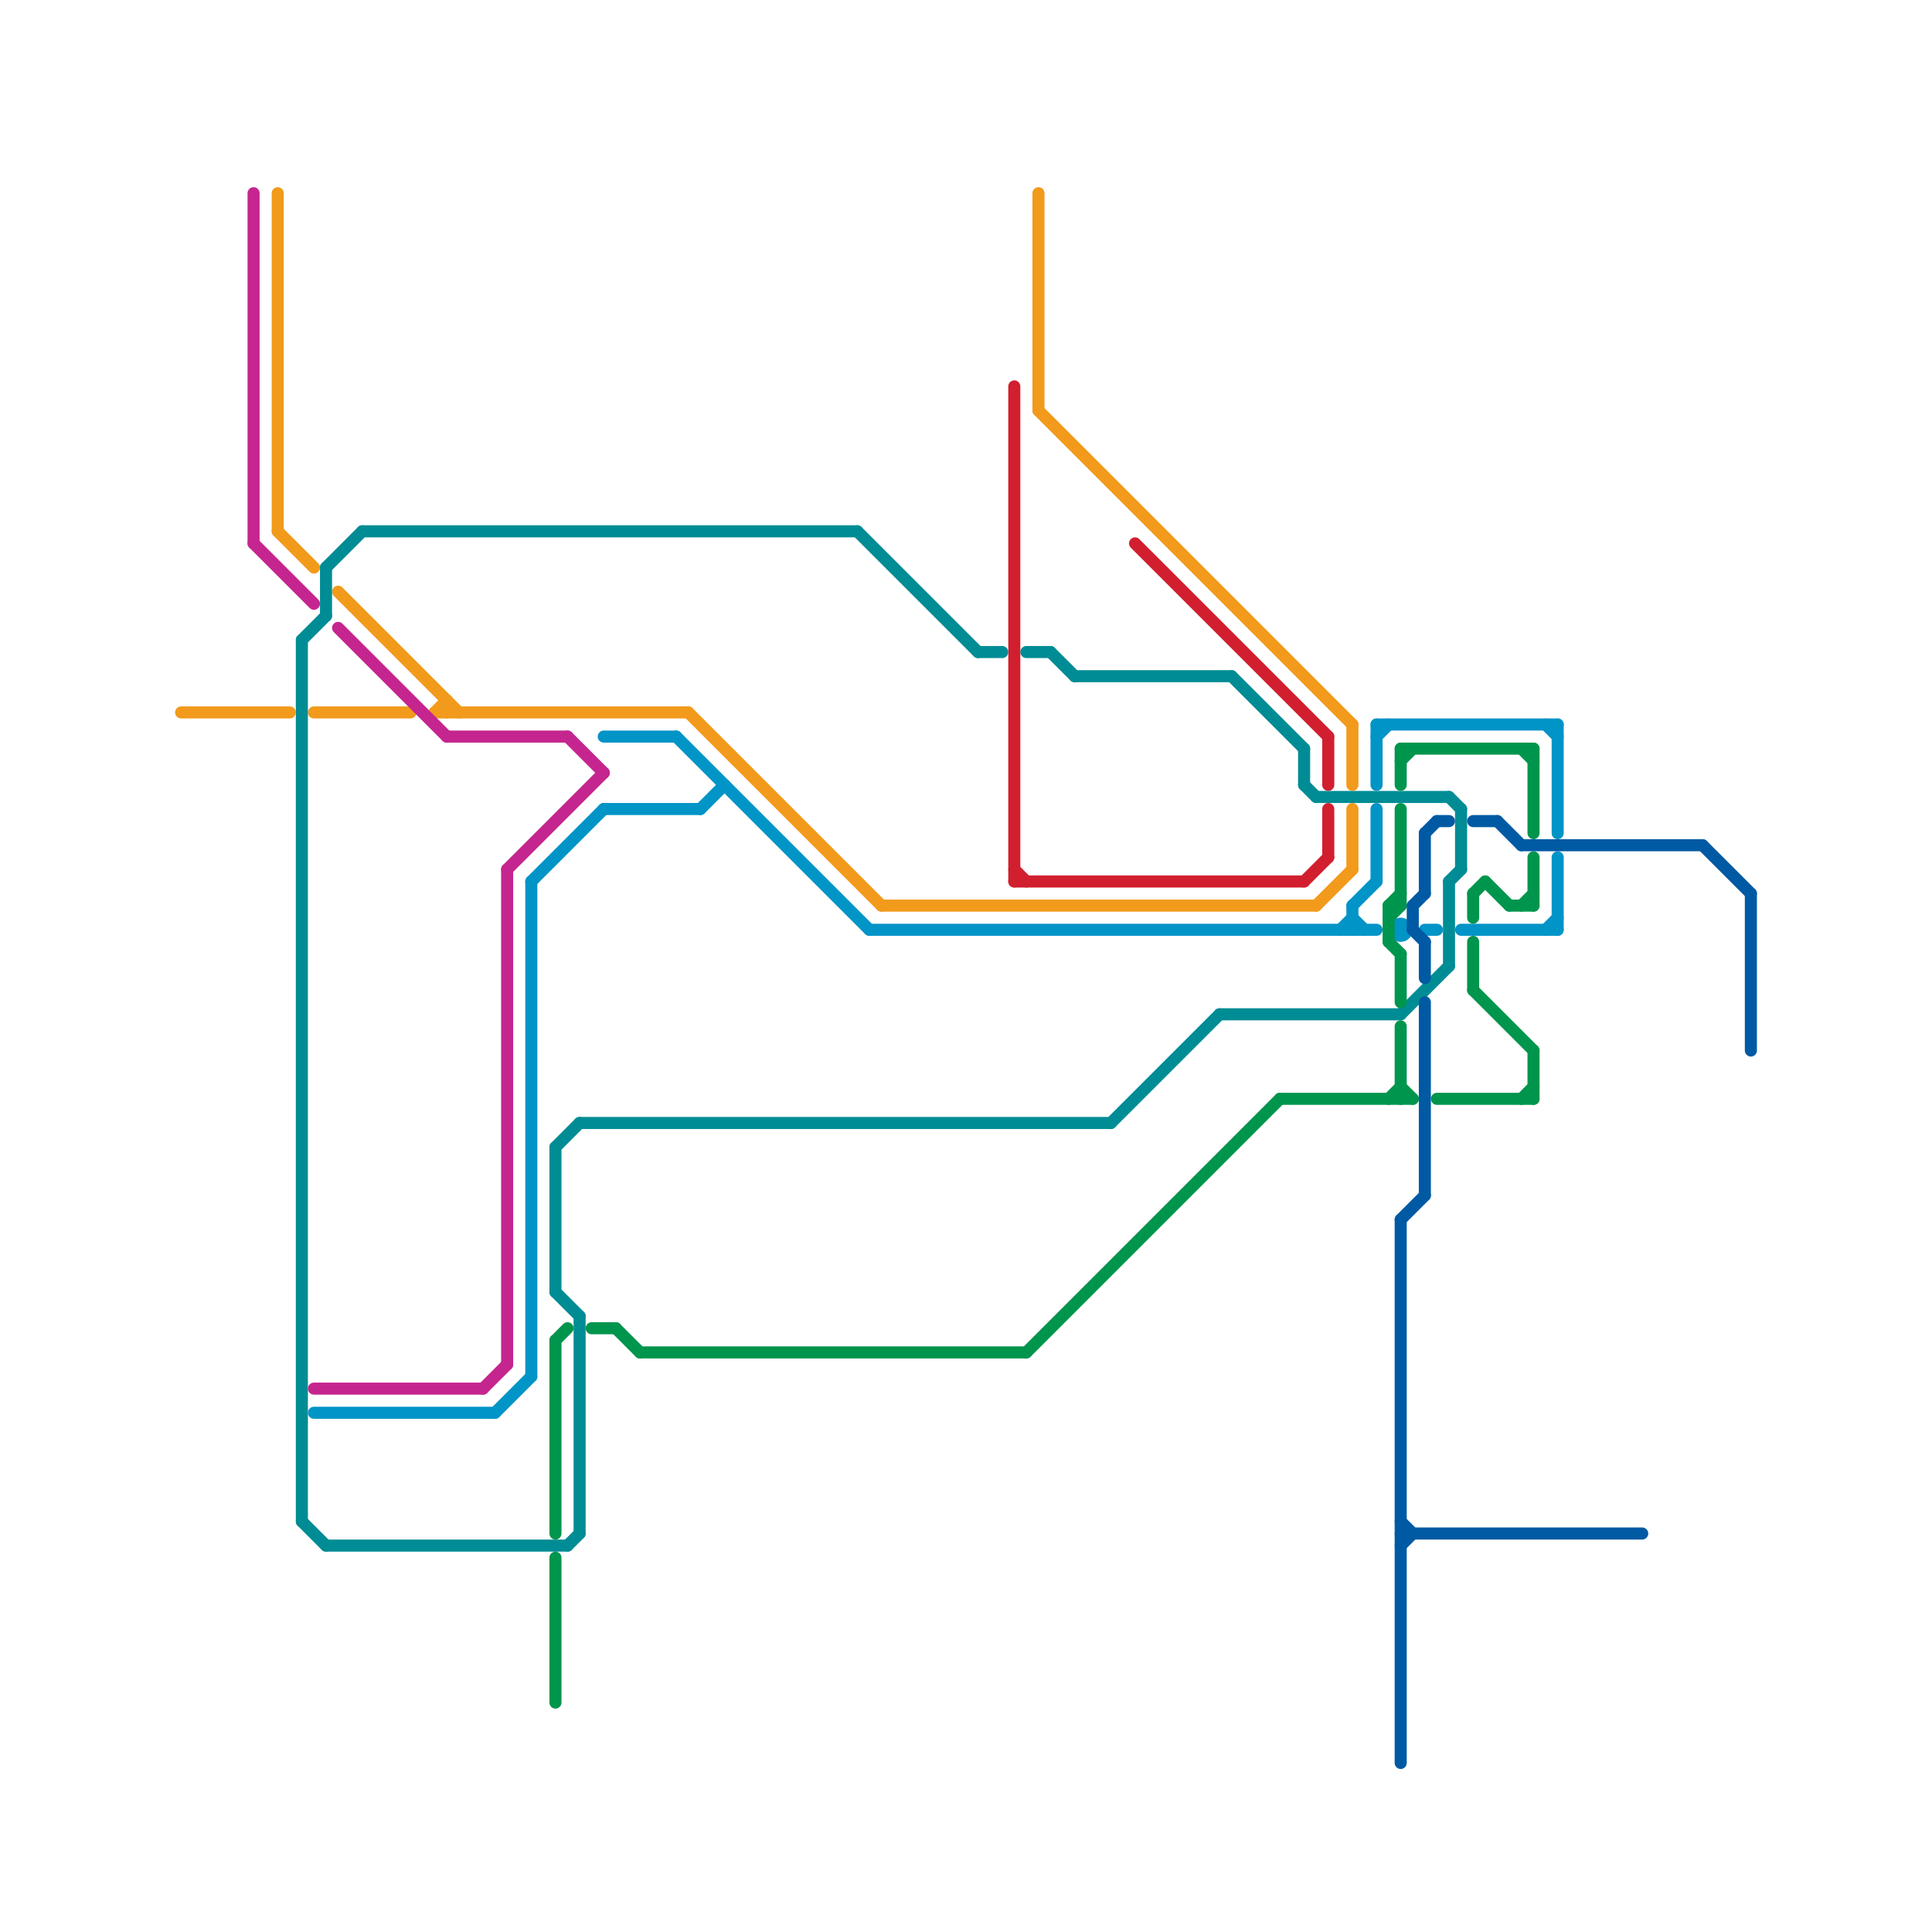 
<svg version="1.1" xmlns="http://www.w3.org/2000/svg" viewBox="0 0 160 160">
<style>line { stroke-width: 1; fill: none; stroke-linecap: round; stroke-linejoin: round; } .c0 { stroke: #f29a1b } .c1 { stroke: #d11f2f } .c2 { stroke: #008c94 } .c3 { stroke: #0194c7 } .c4 { stroke: #00954d } .c5 { stroke: #005aa3 } .c6 { stroke: #c5258f }</style><line class="c0" x1="73" y1="75" x2="109" y2="75"/><line class="c0" x1="28" y1="49" x2="38" y2="59"/><line class="c0" x1="26" y1="59" x2="34" y2="59"/><line class="c0" x1="23" y1="44" x2="26" y2="47"/><line class="c0" x1="109" y1="75" x2="112" y2="72"/><line class="c0" x1="112" y1="67" x2="112" y2="72"/><line class="c0" x1="37" y1="58" x2="37" y2="59"/><line class="c0" x1="112" y1="60" x2="112" y2="65"/><line class="c0" x1="23" y1="16" x2="23" y2="44"/><line class="c0" x1="36" y1="59" x2="37" y2="58"/><line class="c0" x1="57" y1="59" x2="73" y2="75"/><line class="c0" x1="86" y1="34" x2="112" y2="60"/><line class="c0" x1="86" y1="16" x2="86" y2="34"/><line class="c0" x1="15" y1="59" x2="24" y2="59"/><line class="c0" x1="36" y1="59" x2="57" y2="59"/><line class="c1" x1="94" y1="45" x2="110" y2="61"/><line class="c1" x1="110" y1="67" x2="110" y2="71"/><line class="c1" x1="84" y1="73" x2="108" y2="73"/><line class="c1" x1="84" y1="72" x2="85" y2="73"/><line class="c1" x1="84" y1="32" x2="84" y2="73"/><line class="c1" x1="108" y1="73" x2="110" y2="71"/><line class="c1" x1="110" y1="61" x2="110" y2="65"/><line class="c2" x1="25" y1="53" x2="27" y2="51"/><line class="c2" x1="25" y1="126" x2="27" y2="128"/><line class="c2" x1="81" y1="54" x2="83" y2="54"/><line class="c2" x1="109" y1="66" x2="120" y2="66"/><line class="c2" x1="48" y1="109" x2="48" y2="127"/><line class="c2" x1="89" y1="56" x2="102" y2="56"/><line class="c2" x1="25" y1="53" x2="25" y2="126"/><line class="c2" x1="101" y1="84" x2="116" y2="84"/><line class="c2" x1="92" y1="93" x2="101" y2="84"/><line class="c2" x1="27" y1="47" x2="30" y2="44"/><line class="c2" x1="30" y1="44" x2="71" y2="44"/><line class="c2" x1="48" y1="93" x2="92" y2="93"/><line class="c2" x1="120" y1="73" x2="121" y2="72"/><line class="c2" x1="120" y1="73" x2="120" y2="80"/><line class="c2" x1="46" y1="95" x2="46" y2="107"/><line class="c2" x1="120" y1="66" x2="121" y2="67"/><line class="c2" x1="27" y1="47" x2="27" y2="51"/><line class="c2" x1="71" y1="44" x2="81" y2="54"/><line class="c2" x1="47" y1="128" x2="48" y2="127"/><line class="c2" x1="116" y1="84" x2="120" y2="80"/><line class="c2" x1="108" y1="65" x2="109" y2="66"/><line class="c2" x1="108" y1="62" x2="108" y2="65"/><line class="c2" x1="121" y1="67" x2="121" y2="72"/><line class="c2" x1="27" y1="128" x2="47" y2="128"/><line class="c2" x1="46" y1="107" x2="48" y2="109"/><line class="c2" x1="102" y1="56" x2="108" y2="62"/><line class="c2" x1="87" y1="54" x2="89" y2="56"/><line class="c2" x1="46" y1="95" x2="48" y2="93"/><line class="c2" x1="85" y1="54" x2="87" y2="54"/><line class="c3" x1="41" y1="117" x2="44" y2="114"/><line class="c3" x1="44" y1="73" x2="50" y2="67"/><line class="c3" x1="26" y1="117" x2="41" y2="117"/><line class="c3" x1="114" y1="60" x2="114" y2="65"/><line class="c3" x1="128" y1="77" x2="129" y2="76"/><line class="c3" x1="121" y1="77" x2="129" y2="77"/><line class="c3" x1="112" y1="75" x2="112" y2="77"/><line class="c3" x1="112" y1="76" x2="113" y2="77"/><line class="c3" x1="44" y1="73" x2="44" y2="114"/><line class="c3" x1="50" y1="61" x2="56" y2="61"/><line class="c3" x1="128" y1="60" x2="129" y2="61"/><line class="c3" x1="114" y1="67" x2="114" y2="73"/><line class="c3" x1="112" y1="75" x2="114" y2="73"/><line class="c3" x1="50" y1="67" x2="58" y2="67"/><line class="c3" x1="129" y1="71" x2="129" y2="77"/><line class="c3" x1="129" y1="60" x2="129" y2="69"/><line class="c3" x1="114" y1="60" x2="129" y2="60"/><line class="c3" x1="56" y1="61" x2="72" y2="77"/><line class="c3" x1="114" y1="61" x2="115" y2="60"/><line class="c3" x1="58" y1="67" x2="60" y2="65"/><line class="c3" x1="72" y1="77" x2="114" y2="77"/><line class="c3" x1="111" y1="77" x2="112" y2="76"/><line class="c3" x1="118" y1="77" x2="119" y2="77"/><circle cx="116" cy="77" r="1" fill="#0194c7" /><line class="c4" x1="115" y1="75" x2="116" y2="75"/><line class="c4" x1="116" y1="62" x2="127" y2="62"/><line class="c4" x1="126" y1="91" x2="127" y2="90"/><line class="c4" x1="53" y1="112" x2="85" y2="112"/><line class="c4" x1="115" y1="76" x2="116" y2="75"/><line class="c4" x1="127" y1="71" x2="127" y2="75"/><line class="c4" x1="119" y1="91" x2="127" y2="91"/><line class="c4" x1="126" y1="62" x2="127" y2="63"/><line class="c4" x1="115" y1="75" x2="116" y2="74"/><line class="c4" x1="106" y1="91" x2="117" y2="91"/><line class="c4" x1="46" y1="129" x2="46" y2="141"/><line class="c4" x1="122" y1="74" x2="122" y2="76"/><line class="c4" x1="126" y1="75" x2="127" y2="74"/><line class="c4" x1="115" y1="78" x2="116" y2="79"/><line class="c4" x1="122" y1="74" x2="123" y2="73"/><line class="c4" x1="115" y1="75" x2="115" y2="78"/><line class="c4" x1="116" y1="63" x2="117" y2="62"/><line class="c4" x1="123" y1="73" x2="125" y2="75"/><line class="c4" x1="116" y1="67" x2="116" y2="75"/><line class="c4" x1="125" y1="75" x2="127" y2="75"/><line class="c4" x1="85" y1="112" x2="106" y2="91"/><line class="c4" x1="46" y1="111" x2="46" y2="127"/><line class="c4" x1="122" y1="82" x2="127" y2="87"/><line class="c4" x1="51" y1="110" x2="53" y2="112"/><line class="c4" x1="46" y1="111" x2="47" y2="110"/><line class="c4" x1="127" y1="62" x2="127" y2="69"/><line class="c4" x1="127" y1="87" x2="127" y2="91"/><line class="c4" x1="49" y1="110" x2="51" y2="110"/><line class="c4" x1="116" y1="90" x2="117" y2="91"/><line class="c4" x1="115" y1="91" x2="116" y2="90"/><line class="c4" x1="116" y1="79" x2="116" y2="83"/><line class="c4" x1="116" y1="85" x2="116" y2="91"/><line class="c4" x1="116" y1="62" x2="116" y2="65"/><line class="c4" x1="122" y1="78" x2="122" y2="82"/><line class="c5" x1="117" y1="75" x2="118" y2="74"/><line class="c5" x1="117" y1="75" x2="117" y2="77"/><line class="c5" x1="116" y1="101" x2="116" y2="146"/><line class="c5" x1="122" y1="68" x2="124" y2="68"/><line class="c5" x1="145" y1="74" x2="145" y2="87"/><line class="c5" x1="116" y1="126" x2="117" y2="127"/><line class="c5" x1="119" y1="68" x2="120" y2="68"/><line class="c5" x1="117" y1="77" x2="118" y2="78"/><line class="c5" x1="118" y1="78" x2="118" y2="81"/><line class="c5" x1="116" y1="127" x2="136" y2="127"/><line class="c5" x1="118" y1="83" x2="118" y2="99"/><line class="c5" x1="116" y1="101" x2="118" y2="99"/><line class="c5" x1="118" y1="69" x2="118" y2="74"/><line class="c5" x1="116" y1="128" x2="117" y2="127"/><line class="c5" x1="118" y1="69" x2="119" y2="68"/><line class="c5" x1="124" y1="68" x2="126" y2="70"/><line class="c5" x1="141" y1="70" x2="145" y2="74"/><line class="c5" x1="126" y1="70" x2="141" y2="70"/><line class="c6" x1="42" y1="72" x2="50" y2="64"/><line class="c6" x1="37" y1="61" x2="47" y2="61"/><line class="c6" x1="42" y1="72" x2="42" y2="113"/><line class="c6" x1="21" y1="45" x2="26" y2="50"/><line class="c6" x1="28" y1="52" x2="37" y2="61"/><line class="c6" x1="40" y1="115" x2="42" y2="113"/><line class="c6" x1="21" y1="16" x2="21" y2="45"/><line class="c6" x1="47" y1="61" x2="50" y2="64"/><line class="c6" x1="26" y1="115" x2="40" y2="115"/>


</svg>

